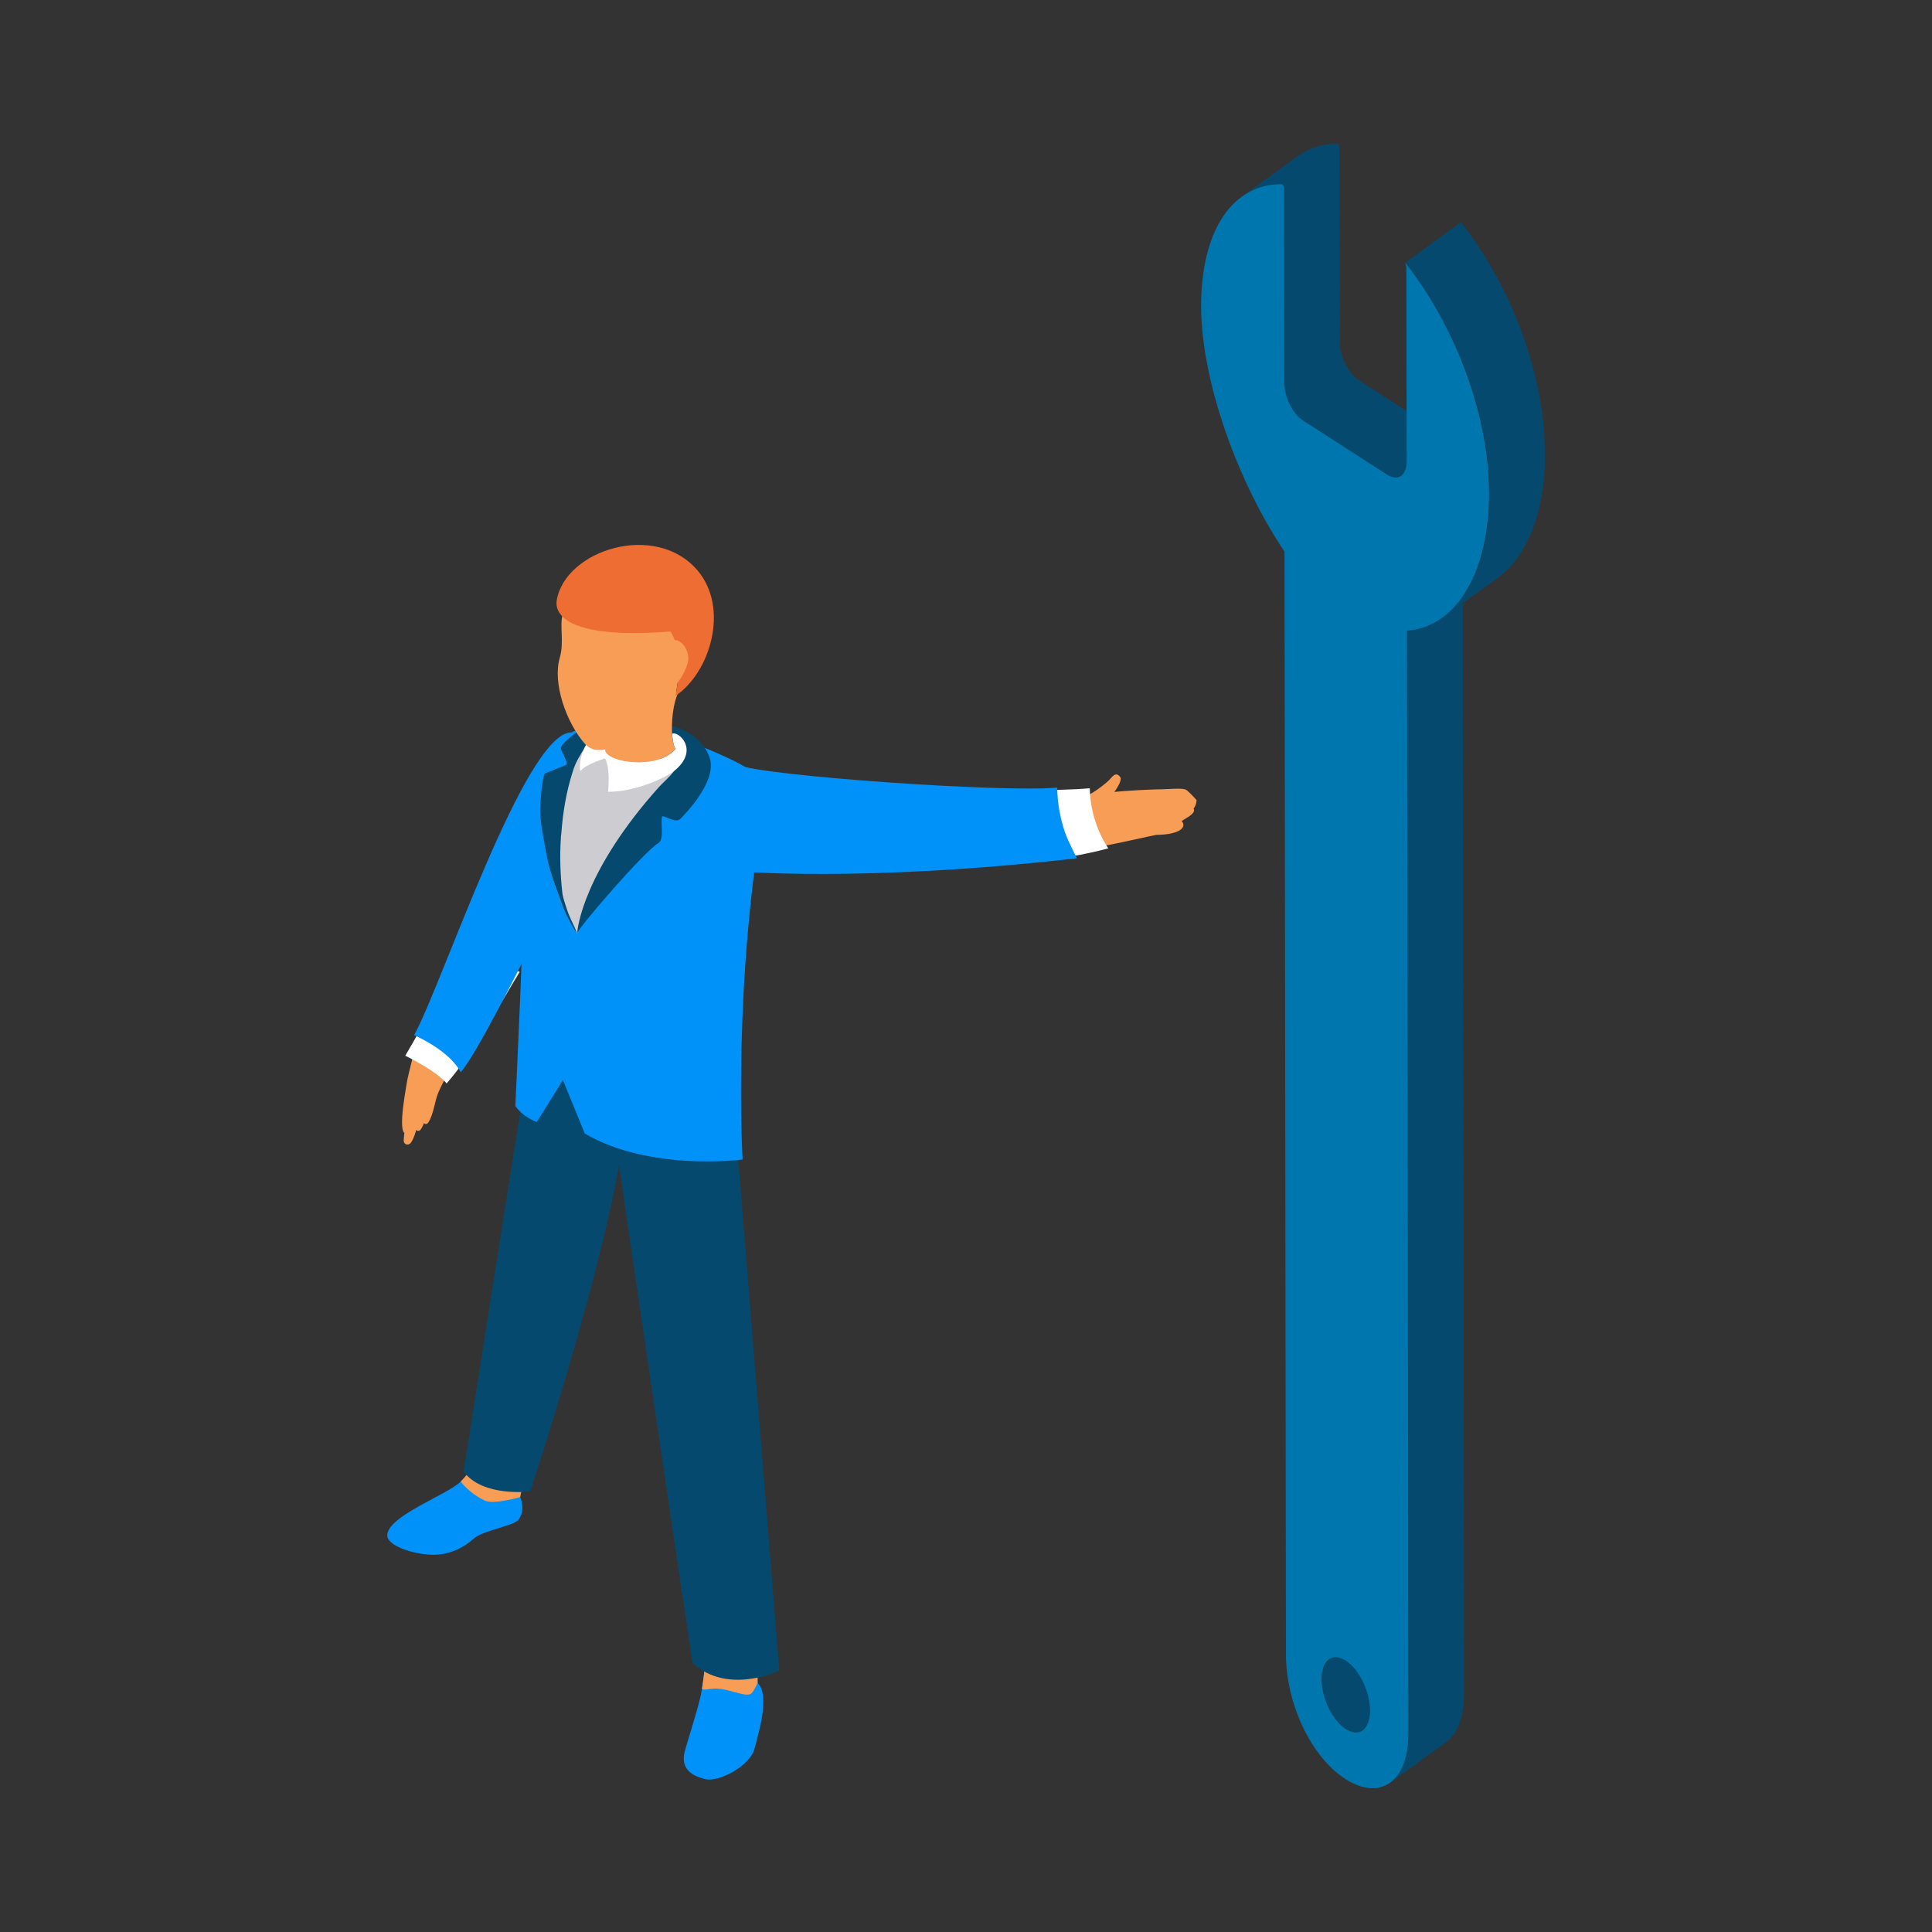 <?xml version="1.0" encoding="UTF-8"?><svg id="a" xmlns="http://www.w3.org/2000/svg" viewBox="0 0 300 300"><rect x="0" y="0" width="300" height="300" fill="#333333" stroke="none"/><defs><style>.b{fill:#ee6d32;}.c{fill:#fff;}.d{fill:#0076ae;}.e{isolation:isolate;}.f{fill:#054a6e;}.g{fill:#0092f8;}.h{fill:#f79d56;}.i{fill:#ccccd1;}</style></defs><g class="e"><path class="f" d="M220.25,262.42c-.09,.07-.2,.12-.3,.17-.06,.03-.11,.05-.17,.07-.01,0-.03,0-.04,.01-.08,.03-.16,.05-.25,.06-.01,0-.02,0-.03,0-.09,.01-.18,.02-.28,.02-.11,0-.23-.01-.35-.03h-.03c-.12-.03-.24-.06-.37-.1h0c-.13-.04-.25-.1-.38-.16h-.02c-.13-.07-.27-.15-.41-.24-.11-.07-.22-.15-.32-.23-.04-.03-.08-.07-.12-.1-.08-.06-.16-.13-.23-.2-.04-.03-.08-.07-.11-.1-.06-.06-.12-.12-.18-.18-.06-.07-.13-.13-.19-.2-.06-.06-.11-.13-.17-.19-.06-.07-.12-.15-.18-.22-.05-.07-.11-.14-.16-.21-.06-.08-.12-.16-.17-.24-.05-.07-.1-.15-.15-.22-.05-.09-.11-.17-.16-.25-.04-.07-.08-.13-.12-.2-.08-.14-.16-.28-.24-.43-.03-.06-.07-.12-.1-.19-.09-.19-.18-.38-.27-.57,0-.02-.02-.04-.02-.05-.13-.3-.24-.6-.34-.9-.01-.05-.03-.09-.04-.13-.08-.24-.15-.48-.2-.72-.02-.06-.03-.13-.04-.19-.03-.15-.07-.3-.09-.45-.01-.08-.03-.17-.04-.25-.02-.11-.03-.22-.04-.32-.01-.1-.02-.19-.03-.28,0-.08-.01-.17-.02-.25,0-.15-.02-.3-.02-.44,0-.17,0-.32,.02-.48,0-.02,0-.05,0-.07,.01-.16,.03-.3,.05-.45,0-.03,.01-.07,.02-.1,.02-.12,.04-.23,.07-.34,0-.02,.01-.05,.02-.07,.03-.13,.07-.25,.11-.36,0-.03,.02-.05,.03-.08,.04-.09,.08-.18,.12-.27,.01-.02,.02-.05,.04-.07,.05-.1,.11-.19,.17-.27,0,0,.01-.02,.02-.03,.05-.06,.1-.12,.15-.18,.02-.03,.05-.06,.07-.09,.08-.08,.16-.15,.25-.22h0l-8.64,6.26c-.09,.06-.17,.14-.25,.22-.03,.03-.05,.06-.08,.1-.05,.05-.1,.11-.14,.17h0l-.02,.03c-.05,.07-.1,.15-.15,.23,0,.01-.01,.03-.02,.04-.01,.02-.03,.05-.04,.08-.02,.04-.05,.09-.07,.14-.02,.04-.03,.09-.05,.13-.01,.03-.02,.05-.03,.08,0,.02-.01,.03-.02,.05-.03,.09-.06,.18-.09,.27,0,.01,0,.02,0,.04,0,.02-.01,.05-.02,.07-.02,.06-.03,.12-.04,.18-.01,.05-.02,.1-.03,.16,0,.03-.01,.07-.02,.1,0,.02,0,.04-.01,.06-.02,.12-.03,.24-.04,.36v.02s0,.05,0,.07c0,.1-.01,.21-.01,.32,0,.05,0,.1,0,.15,0,.1,0,.21,0,.32,0,.04,0,.09,0,.13,0,.08,.01,.16,.02,.25,0,.05,0,.1,.01,.15,0,.04,.01,.09,.02,.13,.01,.11,.03,.22,.04,.32,0,.05,.01,.1,.02,.15,0,.04,.01,.07,.02,.1,.03,.15,.06,.3,.09,.45,.01,.05,.02,.1,.03,.15,0,.01,0,.03,.01,.04,.06,.24,.13,.48,.2,.72,0,.02,0,.03,.02,.05,0,.03,.02,.05,.03,.08,.1,.31,.21,.61,.34,.9h0s.01,.04,.02,.05c.08,.19,.17,.39,.27,.57,.03,.06,.06,.13,.1,.19,.08,.15,.16,.29,.24,.43,.02,.04,.04,.08,.06,.11,.02,.03,.04,.06,.05,.08,.05,.09,.11,.17,.16,.25,.05,.07,.1,.15,.15,.22,.06,.08,.12,.16,.17,.24,.05,.07,.1,.14,.16,.21,.06,.08,.12,.15,.18,.22,.05,.06,.11,.13,.17,.19,.06,.07,.13,.14,.19,.2,.04,.04,.08,.09,.13,.13l.05,.05s.08,.07,.11,.1c.08,.07,.15,.14,.23,.2,.04,.03,.08,.07,.13,.1,.03,.02,.06,.05,.09,.07,.08,.06,.16,.11,.24,.16,.04,.03,.09,.05,.13,.08,.09,.05,.18,.1,.27,.15h0s.01,0,.02,.01c.06,.03,.13,.06,.19,.09,.06,.03,.13,.05,.19,.07h0c.05,.02,.11,.04,.16,.05,.05,.01,.1,.03,.15,.04,.02,0,.04,0,.05,0h.03s.04,.01,.06,.01c.05,0,.09,.2,.14,.2,.05,0,.09,.19,.13,.19h.02s.08-.19,.11-.19c.05,0,.09-.1,.13-.1,.01,0,.02-.05,.03-.05,.01,0,.02-.03,.03-.03,.03,0,.05-.02,.08-.02,.05,0,.1-.03,.16-.05,0,0,0,0,.01,0,.01,0,.03-.01,.04-.02,.04-.02,.09-.03,.13-.05,.01,0,.02-.02,.04-.02,.1-.05,.21-.1,.3-.17l8.64-6.26Z"/><path class="f" d="M227.12,91.67l-8.64,6.26,.22,171.23c0,.17,0,.33,0,.49,0,.31-.02,.62-.04,.91,0,.04,0,.08-.01,.12-.02,.24-.05,.47-.08,.7,0,.07-.02,.14-.03,.21-.03,.22-.07,.43-.11,.64l-.02,.09c-.05,.23-.1,.45-.16,.66-.02,.06-.03,.12-.05,.18-.04,.15-.09,.3-.14,.45-.02,.06-.04,.12-.06,.18-.06,.16-.12,.32-.19,.48-.01,.03-.02,.06-.04,.09-.08,.19-.17,.37-.27,.54-.02,.04-.05,.08-.07,.12-.12,.2-.24,.4-.37,.58h0c-.06,.09-.13,.17-.19,.25-.03,.03-.05,.07-.08,.1-.07,.08-.13,.15-.2,.22-.03,.03-.06,.06-.08,.09-.2,.2-.41,.38-.62,.54h0l8.64-6.26c.11-.08,.22-.16,.32-.25,.03-.02,.05-.05,.08-.07,.08-.07,.15-.14,.23-.21,.04-.04,.08-.09,.12-.14,.06-.06,.11-.12,.16-.18,.04-.05,.08-.11,.13-.16,.05-.06,.1-.12,.14-.18h0c.13-.18,.25-.38,.36-.58,.01-.02,.03-.04,.04-.06,0-.02,.02-.04,.03-.05,.1-.17,.19-.35,.27-.54v-.02s.03-.05,.04-.07c.07-.16,.13-.31,.19-.48,0-.03,.02-.05,.03-.08,.01-.03,.02-.07,.03-.11,.05-.15,.1-.29,.14-.45,.01-.04,.03-.08,.04-.12,0-.02,0-.04,.01-.06,.06-.21,.11-.43,.16-.66h0s0-.06,.01-.09c.04-.21,.08-.42,.11-.64,0-.03,.01-.06,.02-.1,0-.04,0-.08,.01-.12,.03-.23,.06-.46,.08-.7,0-.03,0-.06,.01-.09v-.03c.02-.29,.04-.6,.05-.91,0-.03,0-.06,0-.1,0-.13,0-.26,0-.39l-.22-171.24Z"/><path class="f" d="M226.22,67.61c-.08,.06-.16,.1-.24,.14-.05,.02-.1,.04-.15,.06,0,0-.02,0-.03,.01-.07,.02-.14,.04-.21,.05,0,0-.02,0-.03,0-.08,.01-.15,.02-.23,.02-.1,0-.19-.01-.29-.03h-.02c-.1-.02-.2-.05-.3-.08h-.01c-.1-.04-.2-.08-.31-.13h-.02c-.11-.06-.22-.12-.33-.2l-13.1-8.43c-.07-.05-.15-.1-.22-.16-.14-.11-.28-.22-.41-.35-.04-.04-.08-.08-.12-.12-.05-.05-.1-.1-.15-.16-.04-.05-.08-.1-.13-.15-.05-.06-.1-.11-.14-.17-.04-.05-.08-.1-.12-.16-.05-.06-.09-.12-.14-.19-.04-.06-.08-.11-.11-.17-.04-.06-.09-.13-.13-.2-.03-.05-.06-.11-.1-.16-.06-.11-.13-.22-.19-.34-.02-.04-.05-.08-.07-.13-.08-.16-.15-.31-.22-.47,0-.01-.01-.03-.02-.04-.09-.22-.17-.44-.25-.66,0-.03-.02-.05-.03-.08-.06-.18-.11-.36-.15-.54-.01-.05-.02-.11-.04-.16-.02-.11-.05-.21-.07-.32-.01-.07-.02-.13-.03-.2-.01-.08-.02-.16-.03-.24,0-.07-.02-.15-.02-.22,0-.06-.01-.12-.01-.18,0-.11-.01-.23-.01-.34l-.05-30.19-8.64,6.26,.05,30.19c0,.08,0,.16,0,.24,0,.03,0,.07,0,.1,0,.06,0,.12,.01,.18,0,.04,0,.08,0,.11,0,.03,0,.07,.01,.1,0,.08,.02,.16,.03,.24,0,.04,0,.07,.01,.11,0,.03,.01,.06,.02,.09,.02,.11,.04,.21,.07,.32,0,.04,.01,.08,.02,.12,0,.01,0,.03,.01,.04,.05,.18,.1,.36,.15,.54v.03s.02,.03,.03,.05c.07,.22,.16,.45,.25,.66,0,.01,0,.02,.01,.03h0c.07,.17,.14,.33,.22,.49,.02,.04,.04,.09,.07,.13,.06,.11,.12,.23,.18,.34,.01,.03,.03,.05,.04,.08,.02,.03,.04,.05,.05,.08,.04,.07,.08,.13,.13,.2,.04,.06,.08,.11,.11,.17,.04,.06,.09,.13,.14,.19,.04,.05,.08,.11,.12,.16,.05,.06,.1,.12,.14,.17,.04,.05,.08,.1,.13,.15,.05,.05,.1,.11,.15,.16,.03,.03,.06,.07,.09,.1,0,0,.02,.01,.03,.02,.13,.13,.27,.25,.41,.35,.01,0,.02,.02,.04,.03,.06,.04,.12,.09,.18,.13l13.09,8.43h0s.07,.04,.1,.06c.07,.04,.14,.08,.21,.12h.01l.02,.02s.1,.05,.14,.06c.05,.02,.1,.04,.15,.06h.02s.08,.03,.12,.04c.04,.01,.09,.02,.13,.03,.02,0,.03,0,.05,0h.07s.08,.12,.12,.13c.04,0,.07,.11,.11,.11h.02s.06-.1,.09-.1c.04,0,.08-.06,.11-.06,0,0,.01-.03,.02-.03,0,0,.02-.02,.03-.02,.02,0,.05-.01,.07-.02,.04,0,.09-.02,.13-.04h0s.02-.01,.03-.02c.04-.01,.08-.03,.12-.05,0,0,.02-.01,.03-.02,.08-.04,.17-.08,.24-.14l8.64-6.26Z"/><path class="f" d="M199.31,28.89h-.05c.02,.06,0,.11,0,.16h0c0,.06,.07,.11,.07,.16l8.67-6.26s.01-.03,.01-.05c0-.02-.12-.04-.12-.06,0-.02-.12-.03-.12-.05h0s.11-.04,.11-.06c0-.02,.05-.03,.05-.05,0-.02,.02-.04,.01-.05h.02s-.02-.05-.03-.07c0-.02-.03-.03-.04-.05-.01-.02-.03-.04-.05-.06,0,0-.01-.02-.02-.03-.03-.03-.05-.05-.09-.07-.01,0-.03-.02-.04-.03h0c-.22,0-.45,0-.67,.02-.03,0-.07,0-.1,0-.12,0-.24,.02-.36,.03-.11,0-.22,.02-.34,.03-.04,0-.08,.01-.12,.02-.14,.02-.27,.04-.41,.07-.1,.02-.2,.03-.29,.05-.04,0-.07,.02-.1,.03-.19,.04-.37,.09-.56,.14-.08,.02-.16,.04-.24,.06-.02,0-.03,.01-.05,.02-.33,.1-.65,.22-.97,.35-.03,.01-.06,.02-.08,.03-.05,.02-.11,.06-.16,.08-.23,.1-.45,.21-.67,.33-.08,.05-.17,.09-.25,.14-.28,.17-.56,.34-.83,.54l-8.64,6.26c.27-.2,.55-.37,.83-.54,.08-.05,.17-.09,.25-.14,.22-.12,.44-.23,.67-.33,.08-.04,.16-.08,.24-.11,.32-.13,.64-.25,.97-.35,.09-.03,.19-.05,.29-.08,.18-.05,.37-.1,.56-.14,.13-.03,.26-.05,.4-.07,.14-.02,.27-.05,.41-.07,.15-.02,.3-.03,.45-.05,.12-.01,.24-.02,.36-.03,.25-.02,.51-.03,.77-.02,.06,.04,.11,.09,.15,.13,.02,.02,.03,.04,.05,.06,.03,.04,.05,.08,.07,.11Z"/><path class="f" d="M239.83,72.05c0-.16,.01-.32,.02-.48,0-.15,.01-.3,.02-.46,0-.3,0-.61,0-.91,0-.56-.01-1.13-.04-1.7,0-.13-.02-.27-.02-.4,0-.15-.02-.29-.03-.44-.04-.68-.09-1.37-.16-2.06h0s0-.03,0-.05c-.07-.68-.16-1.37-.26-2.05-.03-.19-.06-.38-.09-.57-.03-.2-.06-.41-.09-.61-.05-.32-.12-.64-.18-.96-.04-.23-.08-.45-.13-.68-.14-.72-.3-1.43-.47-2.14v-.02h0c-.19-.78-.39-1.55-.61-2.31-.07-.25-.15-.5-.23-.75-.14-.49-.28-.97-.44-1.45-.01-.04-.03-.08-.04-.13-.03-.08-.06-.16-.08-.25-.22-.65-.44-1.3-.68-1.95-.04-.1-.07-.2-.11-.3-.25-.68-.52-1.35-.79-2.01-.06-.14-.11-.27-.17-.41-.07-.17-.14-.34-.21-.51-.13-.32-.28-.63-.42-.94-.12-.27-.24-.55-.37-.82-.23-.49-.46-.98-.7-1.46-.11-.22-.21-.43-.32-.65-.35-.69-.71-1.38-1.09-2.06-.05-.08-.1-.16-.14-.25-.3-.54-.61-1.08-.93-1.61-.03-.05-.06-.1-.09-.15-.1-.16-.2-.32-.3-.48-.29-.47-.58-.94-.88-1.39-.13-.2-.27-.41-.4-.61-.29-.43-.58-.85-.88-1.27-.13-.18-.26-.36-.38-.54-.42-.58-.85-1.15-1.29-1.7l-8.64,6.26c.44,.55,.87,1.12,1.29,1.7,.13,.18,.26,.36,.39,.54,.3,.42,.59,.84,.88,1.26,.14,.2,.27,.4,.41,.61,.3,.46,.59,.92,.88,1.39,.1,.16,.2,.32,.3,.48,.35,.58,.69,1.17,1.03,1.77,.05,.08,.09,.16,.14,.24,.37,.68,.74,1.36,1.09,2.06,.11,.21,.21,.43,.32,.65,.24,.48,.48,.97,.7,1.46,.13,.27,.25,.55,.37,.82,.22,.48,.43,.96,.63,1.45,.06,.14,.11,.27,.17,.41,.27,.67,.54,1.34,.79,2.01,.04,.1,.07,.2,.11,.3,.24,.65,.46,1.3,.68,1.95,.03,.08,.06,.16,.08,.25,.17,.53,.33,1.05,.48,1.58,.07,.25,.16,.5,.23,.75,.22,.77,.42,1.54,.61,2.31v.03c.18,.71,.33,1.42,.47,2.14,.05,.23,.08,.45,.13,.68,.1,.52,.19,1.05,.27,1.57,.03,.19,.06,.38,.09,.57,.1,.69,.19,1.37,.26,2.05v.04c.08,.69,.13,1.38,.17,2.07,0,.15,.02,.3,.02,.44,.04,.7,.06,1.4,.06,2.1,0,.46,0,.92-.02,1.37,0,.16,0,.32-.02,.49-.02,.38-.04,.76-.06,1.14,0,.11-.01,.22-.02,.32-.04,.47-.08,.93-.13,1.38-.01,.12-.03,.23-.04,.34-.04,.29-.08,.57-.12,.86-.09,.61-.19,1.21-.31,1.79,0,.02,0,.04-.01,.06-.12,.59-.26,1.15-.41,1.71-.04,.16-.09,.32-.13,.47-.12,.41-.25,.82-.38,1.21-.06,.17-.11,.35-.18,.52-.04,.1-.07,.19-.11,.29-.12,.32-.25,.63-.38,.93-.02,.06-.05,.11-.07,.17-.15,.35-.32,.69-.48,1.02-.04,.08-.09,.17-.13,.25-.13,.24-.26,.48-.39,.71-.07,.12-.14,.24-.21,.36-.13,.22-.27,.43-.41,.63-.07,.1-.13,.2-.2,.3-.13,.18-.26,.35-.4,.53-.1,.13-.19,.26-.3,.38-.14,.17-.29,.34-.44,.5-.1,.11-.19,.22-.29,.33-.17,.17-.35,.34-.52,.5-.09,.08-.17,.17-.26,.25-.27,.23-.55,.46-.83,.66l8.64-6.26c.28-.21,.56-.43,.83-.66,.09-.08,.17-.17,.26-.25,.18-.16,.35-.32,.52-.5,.1-.1,.2-.22,.3-.33,.15-.16,.3-.32,.44-.5,.1-.12,.2-.25,.3-.38,.11-.14,.22-.28,.33-.43,.02-.03,.04-.07,.07-.1,.07-.1,.13-.2,.2-.3,.14-.21,.28-.42,.41-.63,.07-.12,.14-.24,.21-.36,.06-.1,.12-.2,.18-.3,.07-.13,.14-.27,.22-.41,.04-.08,.09-.17,.13-.25,.16-.31,.31-.63,.46-.96,0-.02,.02-.04,.03-.06,.02-.05,.05-.11,.07-.17,.13-.3,.26-.61,.38-.93,.04-.1,.07-.19,.11-.29,.03-.08,.06-.15,.09-.23,.03-.09,.06-.19,.09-.29,.13-.39,.26-.8,.38-1.21,.03-.1,.06-.18,.09-.28,.02-.06,.03-.13,.05-.19,.15-.56,.29-1.12,.41-1.71h0s0-.05,0-.06c.12-.58,.22-1.18,.31-1.79,.01-.08,.03-.15,.04-.23,.03-.21,.05-.42,.08-.63,.01-.11,.03-.23,.04-.34,.05-.43,.09-.86,.13-1.29,0-.03,0-.06,0-.09,0-.11,.01-.21,.02-.32,.03-.38,.05-.75,.06-1.14Z"/><path class="d" d="M231.22,76.46c-.02-12.1-5.31-25.94-13.03-35.68,.02,.21,.19,.52,.19,.72l.05,30.15c0,1.61-.74,2.5-1.74,2.5-.39,0-.83-.14-1.28-.43l-13.09-8.43c-1.59-1.03-2.9-3.65-2.9-5.89l-.05-30.19c0-.21-.05-.44-.33-.62-7.53-.04-12.54,7.02-12.53,18.96,.02,11.93,5.94,27.75,12.95,38.09l.22,171.23c.01,7.58,3.82,15.87,9.21,19.36,1.5,.97,2.93,1.44,4.21,1.44,3.3,.02,5.6-3.04,5.6-8.51l-.22-171.23c8-.64,12.77-9.55,12.75-21.48Zm-20.68,192.56c-.47,0-1-.17-1.56-.53-2.08-1.34-3.77-4.81-3.77-7.75,0-2.15,.9-3.42,2.2-3.41,.47,0,1,.17,1.56,.53,2.08,1.34,3.77,4.81,3.77,7.75,0,2.15-.9,3.42-2.2,3.41Z"/></g><g><path class="h" d="M62.69,177.09c0,.72,.8,.83,1.13,.33,.92-1.38,1.05-3.54,1.69-5.04,.91-2.12,2.05-3.69,2.92-5.72-.53,.04-1.83-.4-2.36-.59-2.15,2.07-3.37,9.61-3.38,11.01Z"/><path class="h" d="M64.52,175.08c-.1,.42,.49,.79,.83,.28,.92-1.38,1.05-3.54,1.69-5.04,.91-2.12,2.05-3.69,2.92-5.72-.53,.04-1.84-.4-2.36-.59-2.15,2.07-2.76,9.69-3.08,11.06Z"/><path class="h" d="M65.72,174.05c-.09,.39,.46,.74,.78,.26,.86-1.3,.98-3.32,1.59-4.72,.85-1.98,1.92-3.46,2.73-5.36-.49,.04-1.72-.38-2.21-.55-2.02,1.94-2.59,9.09-2.89,10.37Z"/><path class="h" d="M64.44,162.69c-.17,.75-.35,1.53-.55,2.31-.23,.9-.47,1.83-.65,2.72-.04,.46-1.57,7.98-.32,8.27,.55,.12,.68-1.09,.79-1.54,.35-1.53,1.15-7.62,1.51-6.63,.15,.41-.87,3.84,.16,4.11,.34,.09,.83-1.45,1.12-1.83,1.66-2.22,1.47-3.83,1.29-5.15-1.13-.4-2.74-1.44-3.33-2.27Z"/><path class="g" d="M117.6,258.5l-8.09-.37s-.29,3.33-.72,5.23c-.66,2.87-2.14,7.29-2.49,8.72-.57,2.39,.85,3.63,3.25,4.19,2.09,.49,6.94-2.07,7.6-4.73,.43-1.76,2.56-8.23,.49-10.22l-.04-2.82Z"/><path class="h" d="M109.51,258.13s-.21,2.35-.51,4.08c.27,.41,1.3-.18,2.94,.05,2.05,.29,4.05,1.33,4.76,.67,.26-.24,.61-.9,.94-1.61,0-1.66-.04-2.82-.04-2.82l-8.09-.37Z"/><path class="g" d="M74.08,227.25s-1.4,1.71-2.54,2.81c-2.2,2.12-11.41,5.36-11.41,8.37,0,1.52,3.78,2.89,6.86,2.99,3.08,.1,5.31-1.37,6.65-2.57,1.36-1.19,6.19-1.93,6.87-2.87,1.19-1.63,.25-3.52,.25-3.52,.34-1.68,.67-3.31,.67-3.31l-7.36-1.91Z"/><path class="h" d="M71.54,230.06s1.32,1.85,3.78,2.96c1.39,.63,5.45-.55,5.45-.55,.34-1.68,.67-3.31,.67-3.31l-7.58-2.23s-.67,1.43-2.32,3.13Z"/><path class="c" d="M62.93,163.93c4.88,2.44,6.27,4.06,6.41,4.32,4.08-4.69,7.76-11.42,11.36-17.34l-8.88-3.23c-2.78,5.29-6.15,11.62-8.89,16.25Z"/><path class="g" d="M64.3,160.73c5.77,2.66,7.07,5.48,7.25,5.77,4.75-5.59,23.84-46.57,24.19-47.58-2.21-.34-6.85-5.19-7.03-5.19-7.19,0-20.17,39.45-24.41,47Z"/><path class="h" d="M172.16,121.2c-1.15,1.03-2.49,1.99-3.89,2.62,1.68-.48,1.82,.59,3.65,.33,.67-.31,2.53-2.96,2.02-3.5-.71-.9-1.19-.06-1.78,.55Z"/><path class="h" d="M184.01,122.57c-.75-.24-3.26,.03-4.26,0-.35,.01-5.25,.17-7.42,.49-1.83,.25-3.66,.61-5.34,1.09-.09,.04-.18,.05-.28,.08-.34,.1-.68,.22-1.02,.34-.31,.1-.62,.2-.94,.33,.36,.42,.74,.9,1.09,1.41,1.17,1.68,2.18,3.7,2.56,5.55,3.06-.37,10.91-2.22,11.14-2.22,3.85-.04,4.72-1.29,3.98-2.09-.18-.2,2.35-1.08,1.82-1.99,0,0,.43-.5,.46-1.32,0,0-1.33-1.54-1.8-1.69Z"/><path class="c" d="M159.87,122.7v11.22c4.34-.53,8.61-1.2,12.23-2.19-.17-.24-2.78-3.9-2.88-9.33-2.94,.25-6.11,.29-9.35,.3Z"/><path class="i" d="M90.26,114.75c-.73,2.52-4.04,13.36-4.2,16.09-.19,2.33-1.72,8.46-1.74,10.87l12.26,7.94c1.77-2.47,11.89-29.88,12.57-30.84-.96,.72-18.89-4.06-18.89-4.06Z"/><path class="f" d="M81.97,165.18c-.32,1.76-9.98,63.3-9.98,63.33,3.01,4.02,10.33,3.08,10.33,3.08,0,0,15.18-45.56,15.18-62.46-.26-1.37-14.71-3.27-15.53-3.94Z"/><path class="f" d="M95.71,178c.18,1.63,11.72,80.06,11.86,80.25,5.39,4.96,13.29,1.28,13.43,1.12,0,0-6.1-76.42-6.45-80.18-2.73,1.66-17.13,.14-18.84-1.19Z"/><path class="g" d="M88.22,114.74c.61-.53,3.4-1.08,4.03-1.5-8.38-1.71-10.8,15.79-10.8,19.99,0,8.86-1.43,38.51-1.43,38.51,1.26,1.8,3.33,2.47,3.33,2.47l4.58-7.34s.19-3.94,.76-9.82c.23-2.71,.54-5.38,.77-8.09,.07-.96,.36-3.66,.36-3.66-.12-.3-1.88-3.06-2.37-4.39-.07-.14-.12-.28-.16-.42-.87-2.43-1.9-4.92-2.37-7.49-.4-2.42-1.2-5.6-1.01-8.1,.07-1.05,.26-3.8,.68-4.76l3.33-1.35c.35-.56-.89-2.17-.82-2.61,.05-.35,.52-.89,1.13-1.42Z"/><path class="g" d="M110.14,116.42s-.02-.01-.03-.01c-.48-.21-.96-.39-1.44-.57-.08-.03-.16-.06-.24-.09-.46-.17-10.43,16.99-12.44,18.18-1.27,.72-2.28,1.58-3.1,2.57-1.37,1.66-2.19,3.7-2.72,6.18-.02,.08-.04,.19-.07,.33-.32,1.37-1.38,5.49-2.12,8.84-.37,1.68-.65,3.16-.72,4-.49,5.15-.2,11-.2,11l3.74,9.16c10.19,5.97,24.51,4.03,24.51,4.03,0,0-1.68-28.12,3.74-57.08,.44-2.36-4.76-4.79-8.89-6.53Z"/><path class="g" d="M164.16,122.3c-8.66,.77-45.19-1.79-49.48-3.49,.13,.12,.2,14.32-.4,16.47,0,0,19.62,1.8,52.95-2.01-.01-.02-1.4-2.63-1.91-4.17-.6-1.81-1.12-4.13-1.16-6.8Z"/><path class="f" d="M90.24,113.22c-.63,.42-1.41,.98-2.02,1.52-.61,.54-1.08,1.07-1.13,1.42-.07,.44,1.17,2.05,.82,2.61l-3.33,1.35c-.42,.96-.61,3.71-.68,4.76-.19,2.5,.61,5.67,1.01,8.1,.47,2.57,1.5,5.06,2.37,7.49,.05,.14,.09,.28,.16,.42,.49,1.33,1.89,3.77,2.19,4.05-.45-1.15-1.26-2.6-1.64-3.86-.26-.84-.57-1.61-.67-2.46-.31-2.75-.42-5.62-.23-8.4,0-.26,.02-.51,.07-.77,.24-3.27,.75-6.4,1.74-9.52,.23-.84,.68-1.87,1.29-2.82v-.03c.12-.21,.26-.4,.38-.58,.56-.8,6.21-4.68,6.94-5.13-.66-.23-7.13,1.97-7.27,1.83Z"/><path class="f" d="M101.92,113.03c-.66,.6,3.27,5.93,2.71,6.72-.68,.96-1.64,1.72-2.28,2.43-11.65,12.97-12.72,21.95-12.71,22.7,.22-.89,10.56-12.85,12.6-13.97,.96-.56,.26-3.31,.59-4.17,.63,0,2.18,1.21,2.91,.33,.09-.17,5.74-5.55,4.45-9.43-1.37-4.11-6.92-5.83-8.25-4.6Z"/><path class="c" d="M104.36,113.95s.12,1.87,.54,2.33c-2.65,3.24-10.43,2.2-10.78,.19-.05-.14,1.48-3.06,1.5-3.43-2.08,.81-4.12,2.1-4.12,2.1-1.21,.9-1.68,4.01-1.37,4.59,.77-1.05,3.82-1.97,3.82-1.97,.88,1.62,.47,5.19,.47,5.19,4.62,0,9.26-2.44,10.21-3.19,4.16-3.31,.63-6.36-.26-5.81Z"/><path class="h" d="M94.42,109.91c-.02,.37,1.08,4.51-.47,6.58,.35,2.01,8.31,3.03,10.96-.21-.85-1-.8-6.43,.47-8.83-.73,.3-8.94,2.76-10.95,2.46Z"/><path class="h" d="M98.59,90.18c-4.88-.69-9.73,.24-11.21,5.19-.53,1.78,.25,4.37-.45,6.73-1.18,4,1.03,10.14,3.89,13.4,.43,.49,1.01,.81,1.64,.92,3.48,.62,11.92-4.58,12.53-8.83,0,0,.82-5.79,.83-5.85,.8-5.63-1.99-10.82-7.23-11.56Z"/><path class="b" d="M86.45,93.21c-.3,1.73,.79,6.16,17.66,4.85,2.38,3.69,.76,10.01,.76,10.01,5.46-3.66,8.41-13.68,3.43-19.51-6.51-7.62-20.5-3.18-21.85,4.64Z"/><path class="h" d="M104.86,99.4c-.49-.06-.91-.01-1.25,.1,1.3,2.17,1.44,5.02,.41,7.33,1.25-.18,2.7-3.07,2.84-4.28,.15-1.29-.7-3.01-1.99-3.16Z"/></g></svg>